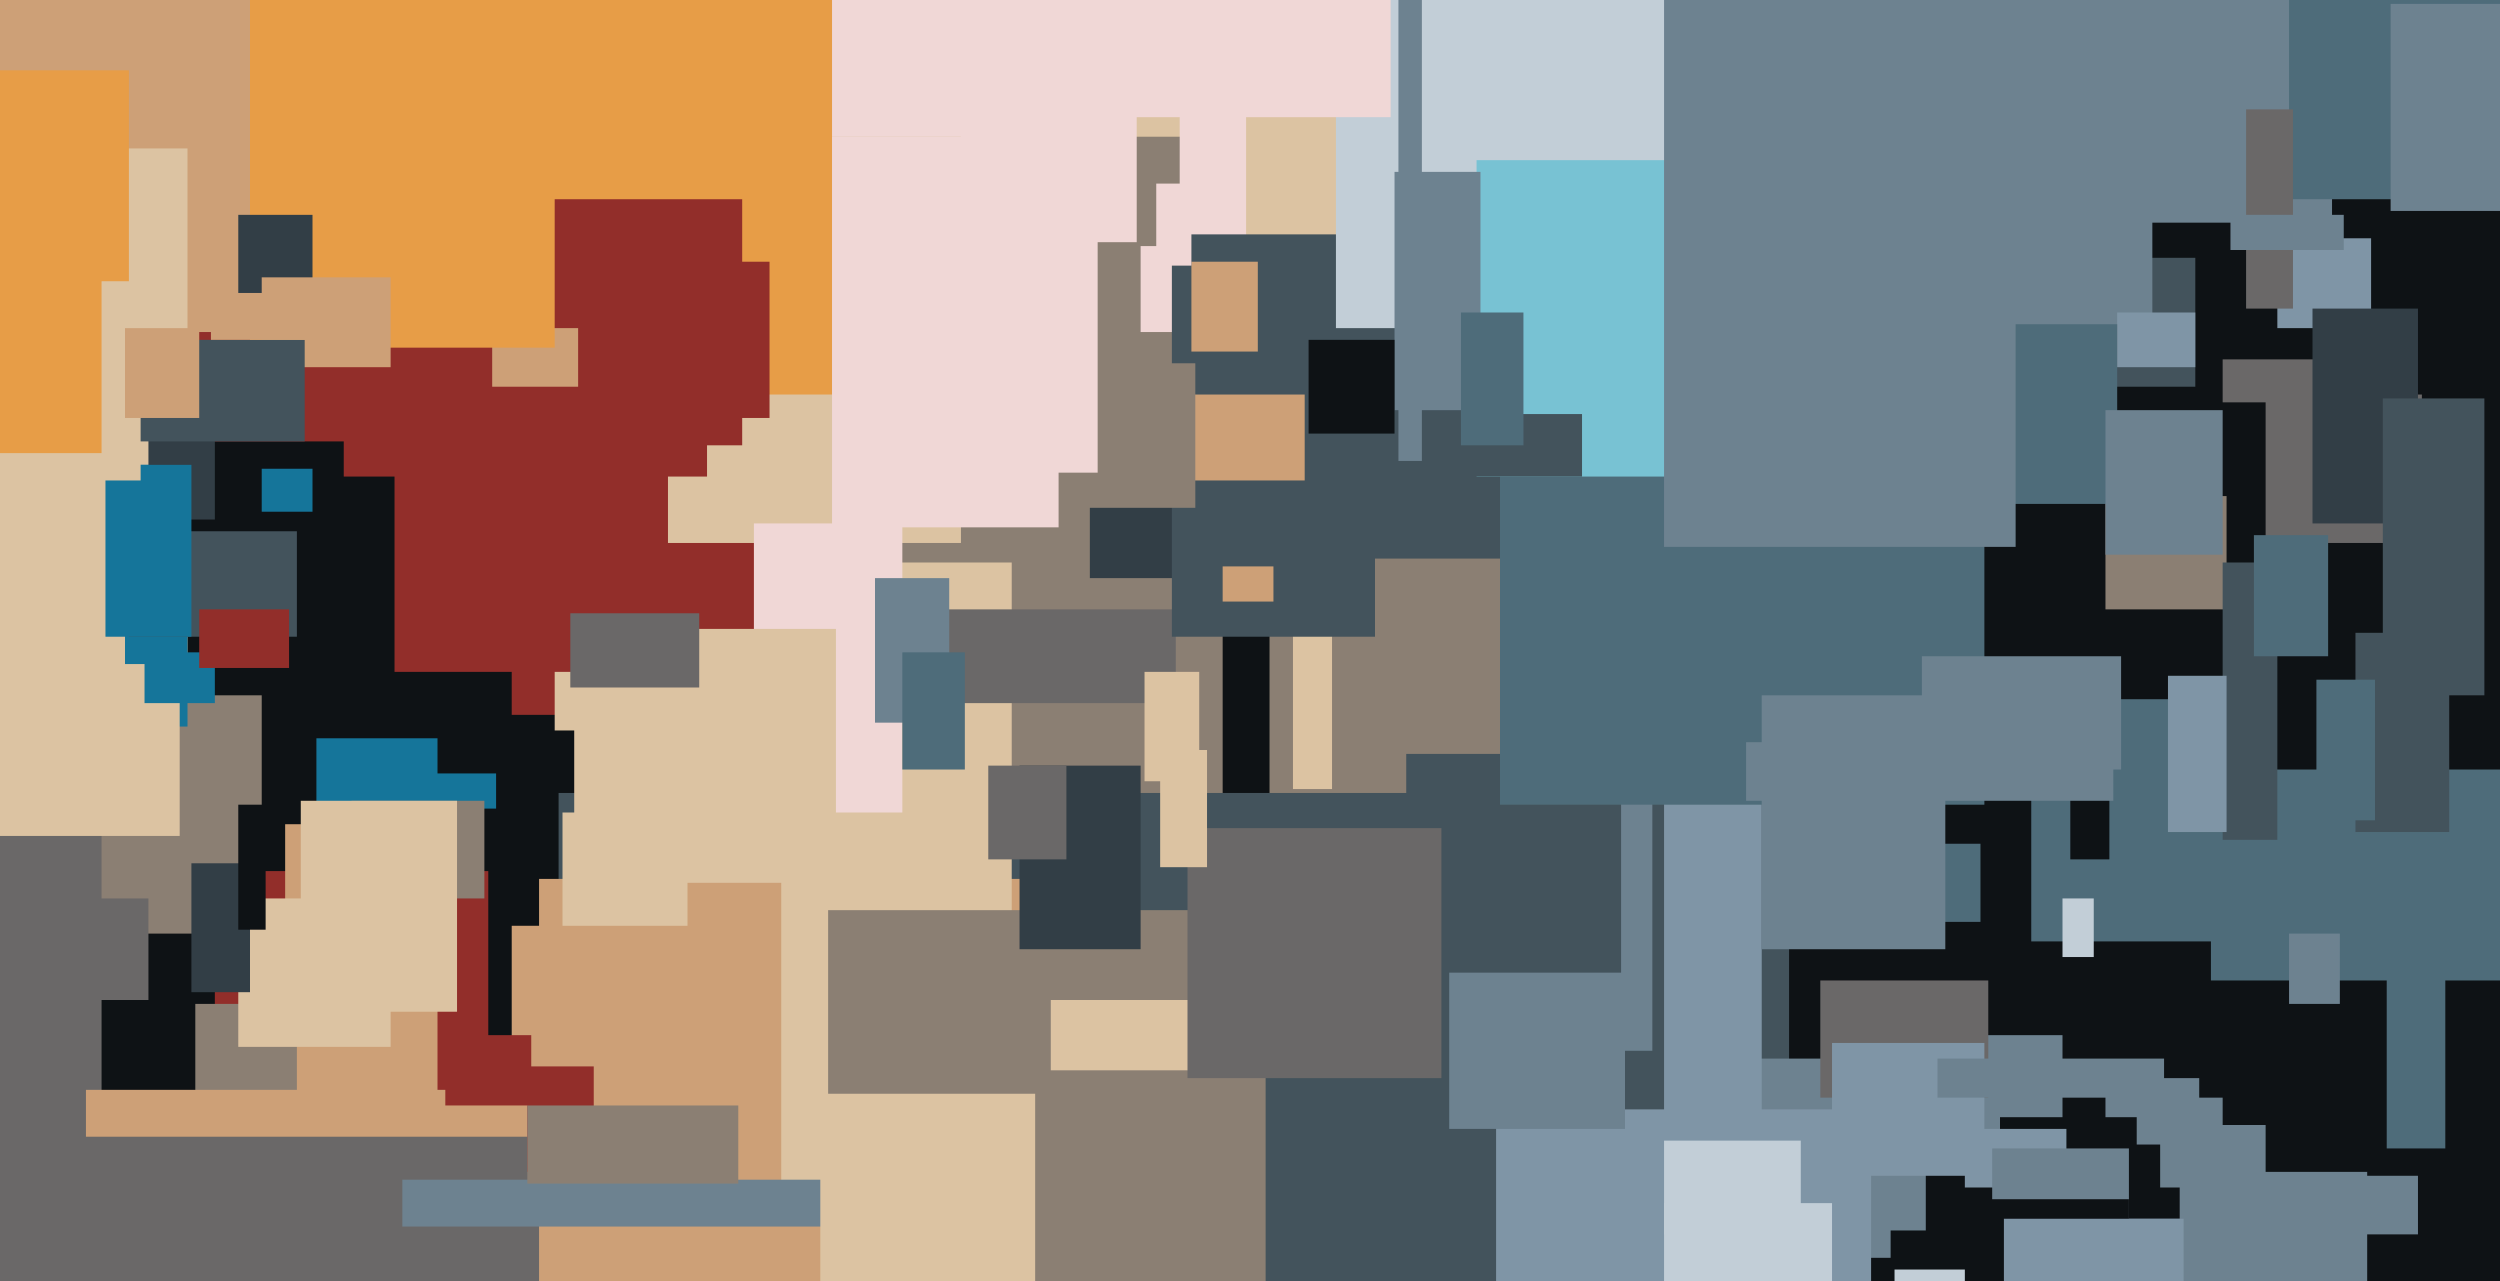 <svg xmlns="http://www.w3.org/2000/svg" width="640px" height="328px">
  <rect width="640" height="328" fill="rgb(14,18,21)"/>
  <rect x="220" y="-109" width="284" height="241" fill="rgb(220,195,162)"/>
  <rect x="325" y="149" width="86" height="178" fill="rgb(139,127,115)"/>
  <rect x="464" y="216" width="43" height="20" fill="rgb(78,108,122)"/>
  <rect x="55" y="223" width="70" height="83" fill="rgb(146,46,42)"/>
  <rect x="73" y="211" width="39" height="117" fill="rgb(205,160,119)"/>
  <rect x="495" y="265" width="33" height="21" fill="rgb(109,130,144)"/>
  <rect x="131" y="237" width="102" height="117" fill="rgb(205,160,119)"/>
  <rect x="457" y="298" width="36" height="24" fill="rgb(109,130,144)"/>
  <rect x="195" y="35" width="118" height="187" fill="rgb(139,127,115)"/>
  <rect x="500" y="-4" width="97" height="61" fill="rgb(109,130,144)"/>
  <rect x="143" y="203" width="226" height="141" fill="rgb(67,83,92)"/>
  <rect x="211" y="-24" width="80" height="86" fill="rgb(240,215,214)"/>
  <rect x="98" y="198" width="29" height="9" fill="rgb(21,117,154)"/>
  <rect x="520" y="179" width="62" height="62" fill="rgb(78,108,122)"/>
  <rect x="485" y="316" width="18" height="68" fill="rgb(194,206,215)"/>
  <rect x="530" y="300" width="76" height="63" fill="rgb(109,130,144)"/>
  <rect x="528" y="230" width="8" height="15" fill="rgb(194,206,215)"/>
  <rect x="566" y="197" width="88" height="54" fill="rgb(78,108,122)"/>
  <rect x="525" y="297" width="33" height="15" fill="rgb(14,18,21)"/>
  <rect x="302" y="12" width="17" height="54" fill="rgb(240,215,214)"/>
  <rect x="-27" y="178" width="94" height="61" fill="rgb(139,127,115)"/>
  <rect x="0" y="17" width="103" height="96" fill="rgb(146,46,42)"/>
  <rect x="50" y="257" width="26" height="28" fill="rgb(139,127,115)"/>
  <rect x="-92" y="-44" width="118" height="346" fill="rgb(106,104,104)"/>
  <rect x="279" y="128" width="69" height="20" fill="rgb(50,62,70)"/>
  <rect x="292" y="63" width="134" height="22" fill="rgb(240,215,214)"/>
  <rect x="67" y="120" width="13" height="11" fill="rgb(21,117,154)"/>
  <rect x="22" y="279" width="137" height="98" fill="rgb(205,160,119)"/>
  <rect x="-188" y="291" width="404" height="85" fill="rgb(106,104,104)"/>
  <rect x="114" y="265" width="22" height="18" fill="rgb(146,46,42)"/>
  <rect x="138" y="225" width="142" height="126" fill="rgb(205,160,119)"/>
  <rect x="-27" y="-21" width="218" height="106" fill="rgb(205,160,119)"/>
  <rect x="200" y="144" width="59" height="162" fill="rgb(220,195,162)"/>
  <rect x="81" y="189" width="31" height="17" fill="rgb(21,117,154)"/>
  <rect x="603" y="162" width="24" height="51" fill="rgb(67,83,92)"/>
  <rect x="-20" y="38" width="68" height="133" fill="rgb(220,195,162)"/>
  <rect x="360" y="193" width="98" height="195" fill="rgb(67,83,92)"/>
  <rect x="439" y="271" width="73" height="26" fill="rgb(109,130,144)"/>
  <rect x="586" y="-2" width="69" height="53" fill="rgb(78,108,122)"/>
  <rect x="-35" y="18" width="68" height="98" fill="rgb(231,157,71)"/>
  <rect x="539" y="127" width="31" height="29" fill="rgb(139,127,115)"/>
  <rect x="237" y="156" width="64" height="24" fill="rgb(106,104,104)"/>
  <rect x="612" y="1" width="50" height="53" fill="rgb(109,130,144)"/>
  <rect x="61" y="230" width="39" height="38" fill="rgb(220,195,162)"/>
  <rect x="293" y="172" width="14" height="28" fill="rgb(220,195,162)"/>
  <rect x="331" y="148" width="10" height="54" fill="rgb(220,195,162)"/>
  <rect x="466" y="251" width="43" height="30" fill="rgb(106,104,104)"/>
  <rect x="580" y="101" width="40" height="38" fill="rgb(106,104,104)"/>
  <rect x="212" y="233" width="112" height="101" fill="rgb(139,127,115)"/>
  <rect x="131" y="127" width="66" height="56" fill="rgb(146,46,42)"/>
  <rect x="300" y="60" width="120" height="103" fill="rgb(67,83,92)"/>
  <rect x="352" y="143" width="69" height="23" fill="rgb(139,127,115)"/>
  <rect x="547" y="281" width="22" height="12" fill="rgb(109,130,144)"/>
  <rect x="269" y="256" width="44" height="18" fill="rgb(220,195,162)"/>
  <rect x="133" y="35" width="113" height="104" fill="rgb(220,195,162)"/>
  <rect x="32" y="119" width="16" height="67" fill="rgb(21,117,154)"/>
  <rect x="33" y="136" width="43" height="27" fill="rgb(67,83,92)"/>
  <rect x="304" y="212" width="65" height="64" fill="rgb(106,104,104)"/>
  <rect x="90" y="205" width="34" height="25" fill="rgb(139,127,115)"/>
  <rect x="415" y="53" width="8" height="216" fill="rgb(109,130,144)"/>
  <rect x="135" y="273" width="17" height="27" fill="rgb(146,46,42)"/>
  <rect x="284" y="101" width="50" height="22" fill="rgb(205,160,119)"/>
  <rect x="426" y="184" width="25" height="137" fill="rgb(127,149,166)"/>
  <rect x="342" y="-11" width="124" height="95" fill="rgb(194,206,215)"/>
  <rect x="611" y="232" width="15" height="62" fill="rgb(78,108,122)"/>
  <rect x="-30" y="170" width="76" height="44" fill="rgb(220,195,162)"/>
  <rect x="193" y="134" width="38" height="74" fill="rgb(240,215,214)"/>
  <rect x="540" y="66" width="22" height="33" fill="rgb(67,83,92)"/>
  <rect x="503" y="289" width="26" height="15" fill="rgb(127,149,166)"/>
  <rect x="569" y="92" width="29" height="11" fill="rgb(106,104,104)"/>
  <rect x="38" y="110" width="17" height="23" fill="rgb(50,62,70)"/>
  <rect x="88" y="-11" width="93" height="133" fill="rgb(146,46,42)"/>
  <rect x="384" y="80" width="124" height="126" fill="rgb(78,108,122)"/>
  <rect x="121" y="-48" width="92" height="149" fill="rgb(231,157,71)"/>
  <rect x="142" y="132" width="24" height="55" fill="rgb(220,195,162)"/>
  <rect x="297" y="192" width="12" height="30" fill="rgb(220,195,162)"/>
  <rect x="457" y="62" width="85" height="67" fill="rgb(78,108,122)"/>
  <rect x="147" y="161" width="67" height="65" fill="rgb(220,195,162)"/>
  <rect x="539" y="276" width="24" height="10" fill="rgb(109,130,144)"/>
  <rect x="583" y="61" width="24" height="23" fill="rgb(127,149,166)"/>
  <rect x="261" y="196" width="31" height="47" fill="rgb(50,62,70)"/>
  <rect x="101" y="102" width="70" height="70" fill="rgb(146,46,42)"/>
  <rect x="378" y="41" width="58" height="81" fill="rgb(120,194,211)"/>
  <rect x="101" y="51" width="89" height="63" fill="rgb(146,46,42)"/>
  <rect x="113" y="67" width="84" height="40" fill="rgb(146,46,42)"/>
  <rect x="146" y="157" width="33" height="19" fill="rgb(106,104,104)"/>
  <rect x="569" y="144" width="14" height="71" fill="rgb(67,83,92)"/>
  <rect x="577" y="137" width="19" height="31" fill="rgb(78,108,122)"/>
  <rect x="592" y="79" width="27" height="55" fill="rgb(50,62,70)"/>
  <rect x="510" y="294" width="35" height="18" fill="rgb(109,130,144)"/>
  <rect x="383" y="284" width="96" height="64" fill="rgb(127,149,166)"/>
  <rect x="253" y="196" width="20" height="24" fill="rgb(106,104,104)"/>
  <rect x="539" y="105" width="30" height="37" fill="rgb(109,130,144)"/>
  <rect x="103" y="302" width="141" height="12" fill="rgb(109,130,144)"/>
  <rect x="49" y="221" width="15" height="33" fill="rgb(50,62,70)"/>
  <rect x="575" y="28" width="12" height="51" fill="rgb(106,104,104)"/>
  <rect x="17" y="230" width="21" height="26" fill="rgb(106,104,104)"/>
  <rect x="504" y="307" width="41" height="11" fill="rgb(14,18,21)"/>
  <rect x="37" y="167" width="18" height="13" fill="rgb(21,117,154)"/>
  <rect x="51" y="156" width="23" height="15" fill="rgb(146,46,42)"/>
  <rect x="555" y="173" width="15" height="40" fill="rgb(127,149,166)"/>
  <rect x="77" y="205" width="40" height="54" fill="rgb(220,195,162)"/>
  <rect x="509" y="45" width="42" height="38" fill="rgb(109,130,144)"/>
  <rect x="574" y="301" width="45" height="15" fill="rgb(109,130,144)"/>
  <rect x="213" y="35" width="58" height="100" fill="rgb(240,215,214)"/>
  <rect x="305" y="67" width="17" height="23" fill="rgb(205,160,119)"/>
  <rect x="484" y="315" width="33" height="10" fill="rgb(14,18,21)"/>
  <rect x="530" y="188" width="10" height="32" fill="rgb(14,18,21)"/>
  <rect x="126" y="84" width="22" height="15" fill="rgb(205,160,119)"/>
  <rect x="447" y="190" width="94" height="15" fill="rgb(109,130,144)"/>
  <rect x="492" y="168" width="51" height="29" fill="rgb(109,130,144)"/>
  <rect x="224" y="148" width="19" height="37" fill="rgb(109,130,144)"/>
  <rect x="278" y="93" width="28" height="37" fill="rgb(139,127,115)"/>
  <rect x="281" y="-3" width="75" height="33" fill="rgb(240,215,214)"/>
  <rect x="210" y="280" width="55" height="78" fill="rgb(220,195,162)"/>
  <rect x="371" y="249" width="45" height="40" fill="rgb(109,130,144)"/>
  <rect x="586" y="239" width="13" height="18" fill="rgb(109,130,144)"/>
  <rect x="361" y="106" width="44" height="16" fill="rgb(67,83,92)"/>
  <rect x="64" y="-18" width="78" height="107" fill="rgb(231,157,71)"/>
  <rect x="61" y="206" width="7" height="32" fill="rgb(14,18,21)"/>
  <rect x="296" y="47" width="9" height="21" fill="rgb(240,215,214)"/>
  <rect x="135" y="283" width="54" height="20" fill="rgb(139,127,115)"/>
  <rect x="593" y="174" width="15" height="36" fill="rgb(78,108,122)"/>
  <rect x="553" y="288" width="27" height="16" fill="rgb(109,130,144)"/>
  <rect x="542" y="80" width="20" height="14" fill="rgb(127,149,166)"/>
  <rect x="231" y="167" width="16" height="30" fill="rgb(78,108,122)"/>
  <rect x="313" y="145" width="13" height="9" fill="rgb(205,160,119)"/>
  <rect x="469" y="267" width="39" height="34" fill="rgb(127,149,166)"/>
  <rect x="358" y="-75" width="6" height="193" fill="rgb(109,130,144)"/>
  <rect x="451" y="178" width="47" height="65" fill="rgb(109,130,144)"/>
  <rect x="357" y="44" width="22" height="61" fill="rgb(109,130,144)"/>
  <rect x="426" y="292" width="35" height="24" fill="rgb(194,206,215)"/>
  <rect x="610" y="102" width="26" height="76" fill="rgb(67,83,92)"/>
  <rect x="61" y="55" width="19" height="31" fill="rgb(50,62,70)"/>
  <rect x="426" y="-7" width="90" height="147" fill="rgb(109,130,144)"/>
  <rect x="27" y="119" width="22" height="44" fill="rgb(21,117,154)"/>
  <rect x="67" y="71" width="33" height="23" fill="rgb(205,160,119)"/>
  <rect x="335" y="87" width="22" height="24" fill="rgb(14,18,21)"/>
  <rect x="29" y="87" width="49" height="26" fill="rgb(67,83,92)"/>
  <rect x="26" y="72" width="10" height="51" fill="rgb(220,195,162)"/>
  <rect x="54" y="75" width="36" height="12" fill="rgb(205,160,119)"/>
  <rect x="144" y="208" width="32" height="29" fill="rgb(220,195,162)"/>
  <rect x="571" y="55" width="29" height="9" fill="rgb(109,130,144)"/>
  <rect x="32" y="84" width="19" height="23" fill="rgb(205,160,119)"/>
  <rect x="513" y="312" width="46" height="23" fill="rgb(127,149,166)"/>
  <rect x="496" y="271" width="58" height="10" fill="rgb(109,130,144)"/>
  <rect x="426" y="308" width="43" height="24" fill="rgb(194,206,215)"/>
  <rect x="374" y="80" width="16" height="34" fill="rgb(78,108,122)"/>
  <rect x="216" y="42" width="65" height="79" fill="rgb(240,215,214)"/>
</svg>